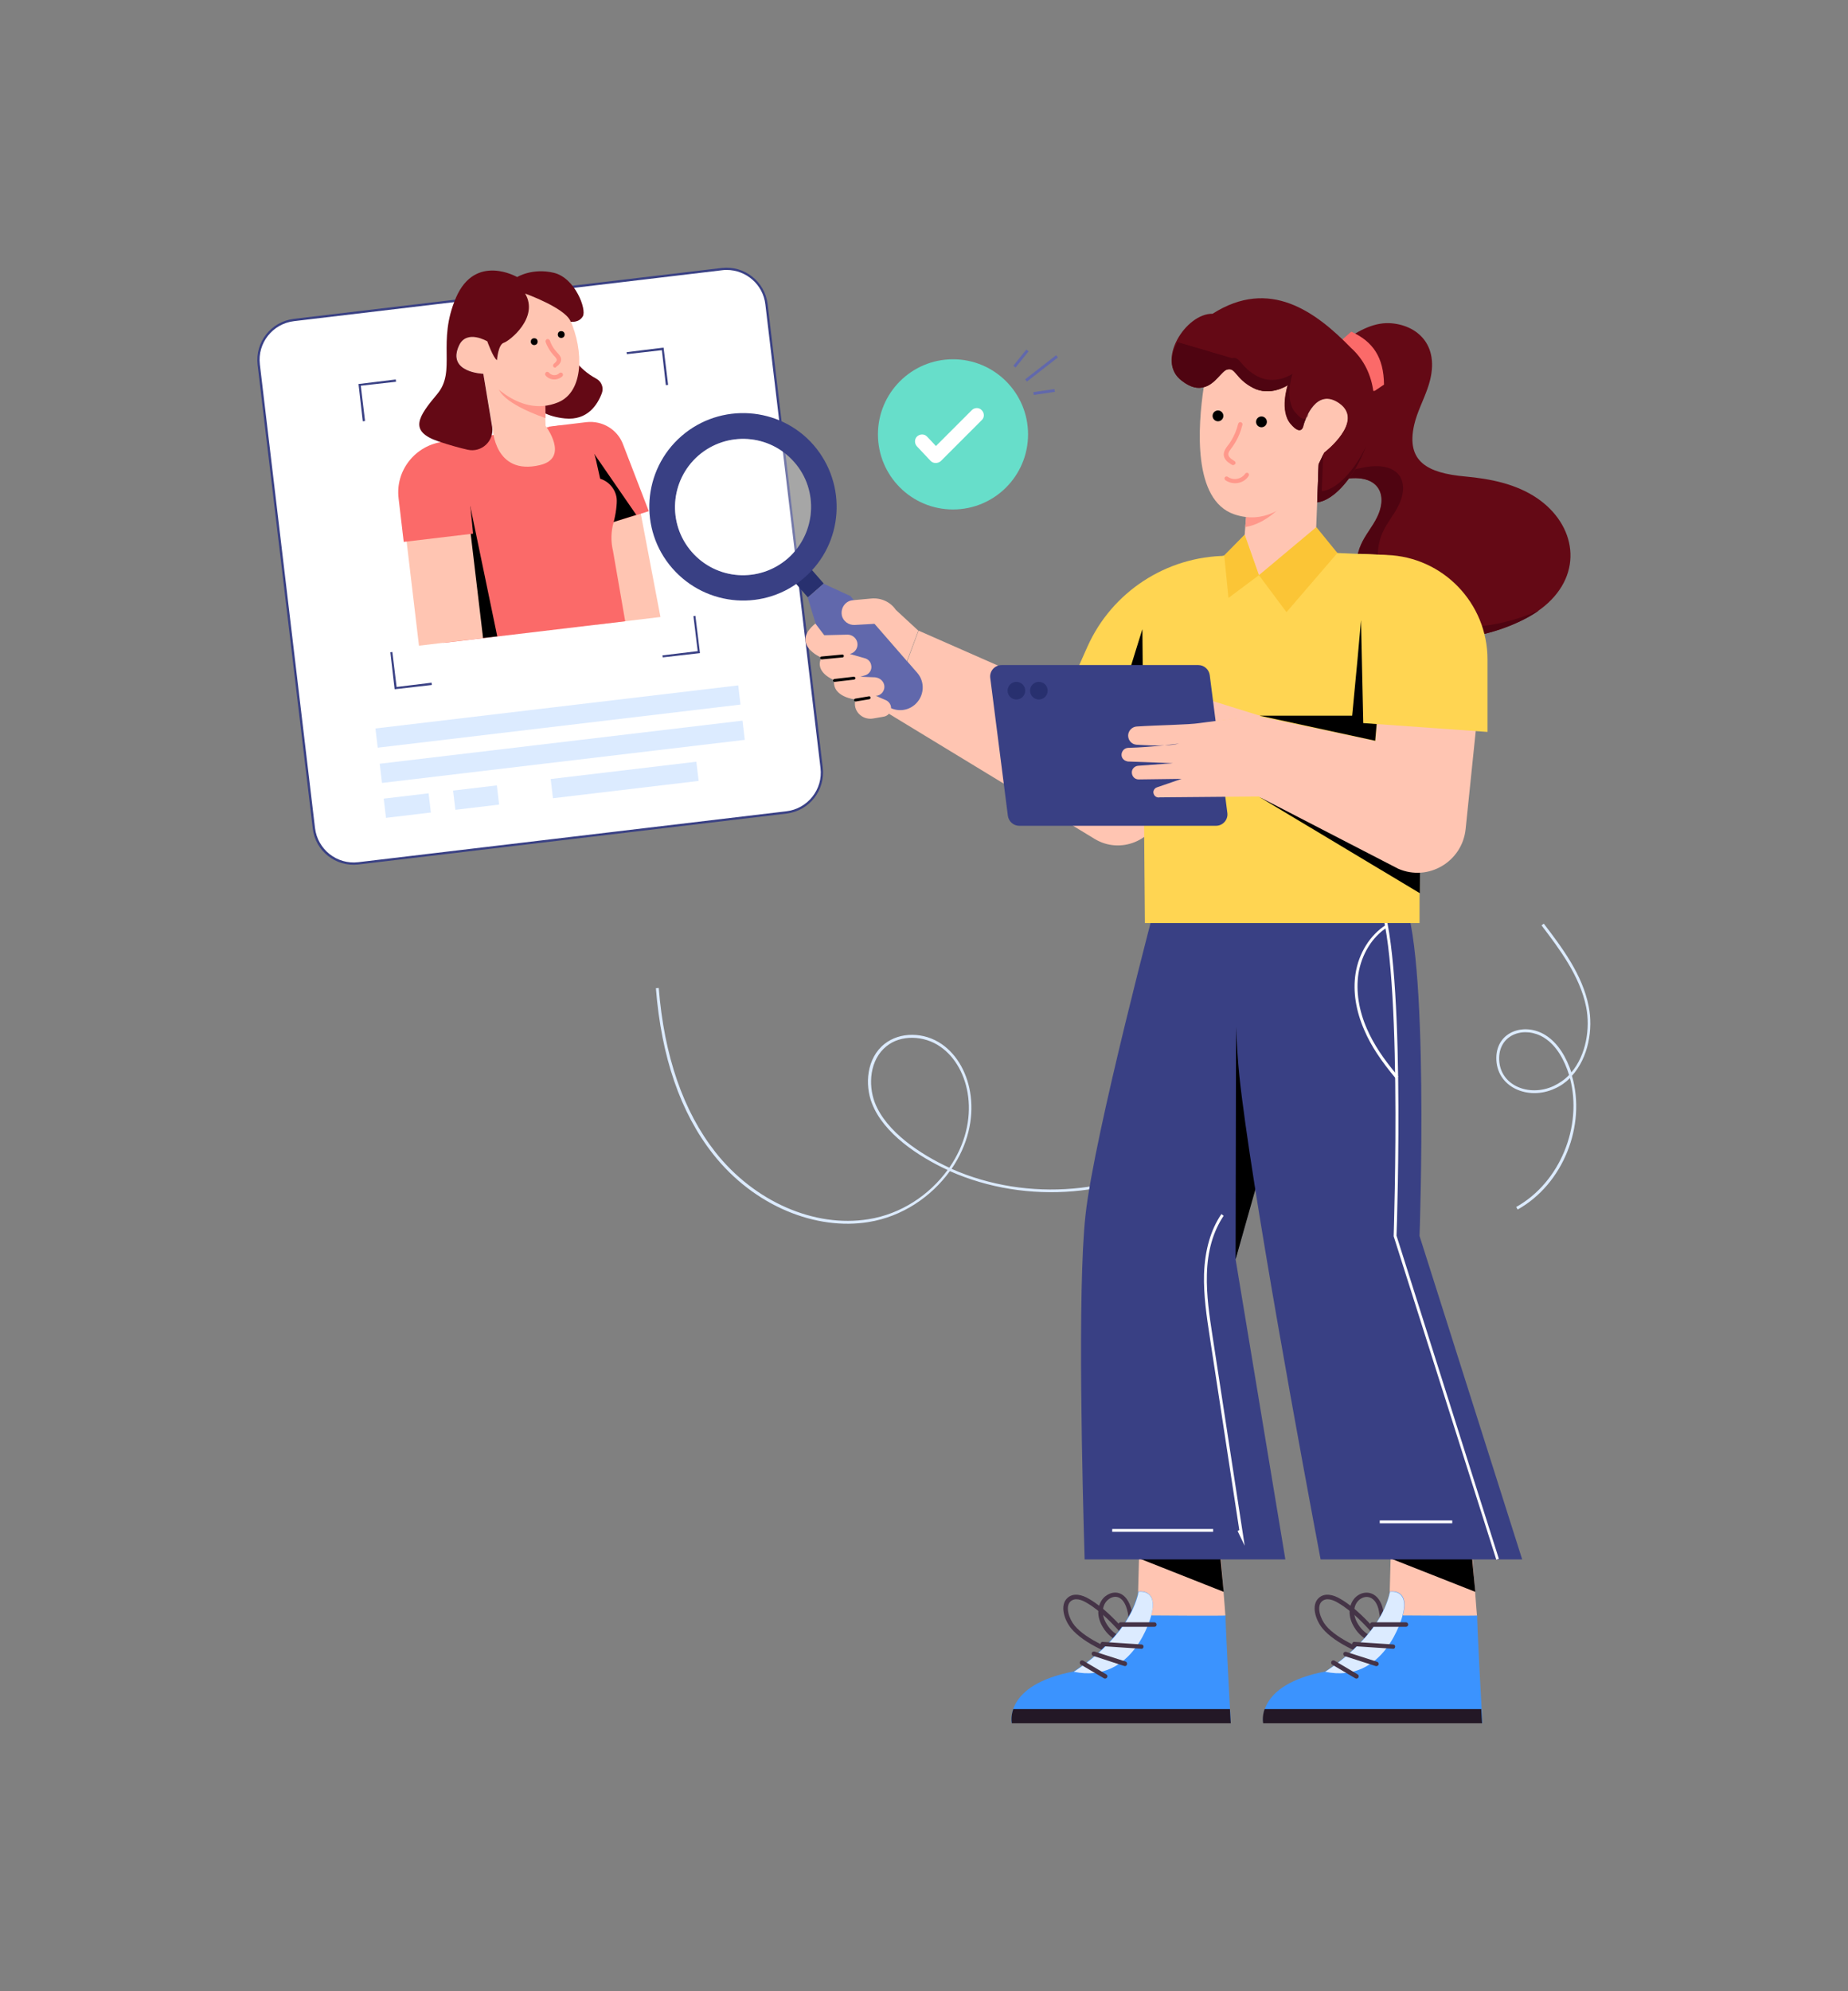 <?xml version="1.0" encoding="utf-8"?>
<svg xmlns="http://www.w3.org/2000/svg" enable-background="new 0 0 650 700" id="Layer_1" version="1.1" viewBox="0 0 650 700" x="0" y="0">
  <rect x="0" y="0" width="650" height="700" fill="#808080" stroke="none"/>
  <g id="Recruitment">
    <path d="M250.8,405.7c-11.5-14.6-18.2-34.2-20.1-58.3l1-0.1c1.9,23.9,8.6,43.3,19.9,57.7      c13.7,17.4,34.9,26.7,53.9,23.6c11.4-1.8,21.4-8.5,27.8-17.3c-10.2-4.7-22.5-12.8-26.6-23.4c-2.6-6.6-1.9-15.9,4.4-20.9      c5.4-4.3,13.9-4.3,20.2,0.1c10.8,7.5,15.1,26.7,3.4,43.8c26.6,11.8,59.8,9.2,83.6-7.6l0.6,0.8c-24.2,17-57.8,19.6-84.8,7.6      c-6.6,9.1-16.8,16-28.6,17.9C287.2,432.6,265.4,424.2,250.8,405.7z M311.8,367.8c-5.9,4.7-6.5,13.5-4.1,19.8      c4,10.3,16.2,18.3,26.2,22.9c11.5-16.6,7.3-35.3-3.1-42.5C325,363.9,316.8,363.7,311.8,367.8z" fill="#dcebff"/>
    <path d="M276.6,285.6L126,303.5c-7.7,0.9-14.7-4.6-15.6-12.3L91,128.2c-0.9-7.7,4.6-14.7,12.3-15.6l150.6-17.9           c7.7-0.9,14.7,4.6,15.6,12.3l19.4,163C289.8,277.7,284.3,284.7,276.6,285.6z" fill="#fff"/>
    <path d="M110,291.2l-19.4-163c-0.9-7.9,4.7-15.1,12.7-16.1l150.6-17.9c7.9-0.9,15.1,4.7,16.1,12.7l19.4,163           c0.9,7.9-4.7,15.1-12.7,16.1L126,303.9C118.1,304.8,110.9,299.2,110,291.2z M255.6,94.9c-0.5,0-1.1,0-1.6,0.1l-150.6,17.9           c-7.5,0.9-12.9,7.7-12,15.2l19.4,163c0.9,7.5,7.7,12.9,15.2,12l150.6-17.9l0,0.4l0-0.4c7.5-0.9,12.9-7.7,12-15.2l-19.4-163           C268.4,100,262.4,94.9,255.6,94.9z" fill="#394084"/>
    <polygon fill="#394084" points="127.6 148.1 126.1 135 139.2 133.4 139.3 134.2 126.9 135.6 128.4 148"/>
    <polygon fill="#394084" points="138.8 242.3 137.3 229.3 138 229.2 139.5 241.5 151.8 240 151.9 240.8"/>
    <polygon fill="#394084" points="234.2 135.4 232.8 123.1 220.5 124.5 220.4 123.8 233.4 122.2 235 135.3"/>
    <polygon fill="#394084" points="233.1 231.1 233 230.4 245.4 228.9 243.9 216.6 244.6 216.5 246.2 229.6"/>
    <g>
      <polygon fill="#ffc5b2" points="232.3 216.9 224.4 175.4 201.9 178.1 209.8 219.6"/>
      <path d="M193,150l7.9,38.1l6.5-2l16.4-5l4.4-1.4l-9.1-23.6c-2-5.2-7.3-8.3-12.8-7.7L193,150z" fill="#fb6a69"/>
      <polygon points="207.5 186.1 223.8 181 208.9 159.4"/>
      <path d="M219.9,218.4l-4.3-24.8c-0.8-3.3-0.7-6.7,0.2-9.9c0.8-2.9,1.3-6.7,1.1-8.5                    c-0.4-3.3-2.8-6-5.8-6.9l-1.5-6.7c-1.5-6.7-6.1-13.1-12.9-12l-35.1,5c-6.7,1.1-11.4,7.2-10.8,14l1.3,14.1                    l3.9,43.3L219.9,218.4z" fill="#fb6a69"/>
      <polygon points="174.9 223.7 165.4 177.9 163.3 182 169.8 224.3"/>
      <rect fill="#ffc5b2" height="42.1" transform="rotate(-6.771 156.157 204.703)" width="22.7" x="144.8" y="183.7"/>
      <path d="M142,190.5l-1.8-15.3c-1.2-9.8,5.9-18.7,15.7-19.9l7.2-0.9l3.3,33.2L142,190.5z" fill="#fb6a69"/>
      <path d="M200.6,124.1c0,0,2.4,5.4,9.1,9c1.9,1,2.7,3.2,2,5.1c-1.5,4-5,9.7-13,8.9                 c-12.2-1.2-14-9.3-13.9-9.7c0.2-0.5,2.3-9.7,2.3-9.7L200.6,124.1z" fill="#640915"/>
      <path d="M170,131.4l3.3,19.3c0,0,0.6,16.6,16.6,12.8c10.6-2.5,2-13.8,2-13.8l-0.1-2.8l-0.2-8.6l-0.2-7.4                 L170,131.4z" fill="#ffc5b2"/>
      <path d="M175.5,137c2.6,5.4,15.4,9.6,16.4,10l-0.2-8.6c-2.3-0.9-6.6-2.5-6.8-2.5                 C184.4,135.8,172.8,131.4,175.5,137z" fill="#ff988b"/>
      <path d="M170,131.4c0,0,11.8,16.1,26.4,10c9-3.8,8.9-18.1,4.2-28.8c-2.9-6.6-7.6-11.7-13-12                 c-14.1-0.7-16.1,19.3-16.1,19.3s-7.2-4.3-9.9,1.4C157,131,170,131.4,170,131.4z" fill="#ffc5b2"/>
      <path d="M154.3,155.2c3.6,1.2,7.1,2.2,10.2,2.9c4.9,1.1,9.4-3.1,8.6-8.1l-3.1-18.6c0,0-13-0.4-8.5-10                 c2.7-5.7,9.9-1.4,9.9-1.4s2.1,5.9,3.4,6.6c0,0,0.4-5.5,2.4-6.1c2-0.6,12.5-8.9,7.5-17.3c0,0,13.4,4.8,15.8,9.4                 c0.1,0.2,0.2,0.3,0.2,0.5c0,0,2.9,0.5,4.3-1.9c1.4-2.4-2.7-13.5-10.2-15.3c-7.6-1.8-12.9,1.5-12.9,1.5                 s-14.7-8.5-21.5,7.2c-6.8,15.7,0.2,25.8-6.6,33.9C147.1,146.5,143.6,151.6,154.3,155.2z" fill="#640915"/>
      <circle cx="187.9" cy="120.1" r="1.2"/>
      <circle cx="197.4" cy="117.6" r="1.2"/>
      <path d="M194.7,129c-0.3-0.3-0.2-0.8,0.1-1.1c0.3-0.3,0.6-0.5,0.8-0.8c0.5-0.7,0.1-1.1-0.5-1.8                 c-0.1-0.1-2.1-2-3.2-5.1c-0.1-0.4,0.1-0.8,0.5-1c0.4-0.1,0.8,0.1,1,0.5c0.9,2.7,2.6,4.2,2.8,4.5                 c1.2,1.2,1.6,2.4,0.6,3.7c-0.3,0.4-0.7,0.7-1.1,1C195.4,129.4,195,129.3,194.7,129z" fill="#ff988b"/>
      <path d="M191.9,132c-0.3-0.3-0.2-0.8,0.1-1.1c0.3-0.3,0.8-0.2,1.1,0.1c0.9,1.1,2.6,1.2,3.6,0.2                 c0.3-0.3,0.8-0.3,1.1,0c0.3,0.3,0.3,0.8,0,1.1C196,133.9,193.3,133.7,191.9,132z" fill="#ff988b"/>
    </g>
    <g>
      <rect fill="#dcebff" height="6.8" transform="rotate(-6.771 196.173 251.865)" width="128.5" x="132" y="248.5"/>
    </g>
    <g>
      <rect fill="#dcebff" height="6.8" transform="rotate(-6.771 197.637 264.191)" width="128.5" x="133.5" y="260.9"/>
    </g>
    <g>
      <rect fill="#dcebff" height="6.8" transform="rotate(-6.771 143.216 283.152)" width="15.9" x="135.3" y="279.8"/>
    </g>
    <g>
      <rect fill="#dcebff" height="6.8" transform="rotate(-6.771 167.356 280.286)" width="15.5" x="159.7" y="277"/>
    </g>
    <g>
      <rect fill="#dcebff" height="6.8" transform="rotate(-6.771 219.647 274.08)" width="51.6" x="193.9" y="270.8"/>
    </g>
    <g>
      <path d="M519.5,568l-9.9,16.8l-15,2.6l-5.8-27.4l0.3-11.3l0.2-6.8c0,0,27.2-5.8,27.6-5.7            c0.2,0.1,1.1,12.2,1.8,21.5C519.1,563.4,519.5,568,519.5,568z" fill="#ffc5b2"/>
      <polygon points="488.7 547.7 518.9 559.6 517.4 543.7"/>
      <path d="M487.1,583.9c-7.3-1.6-17.6-6.2-21.9-11.4c-2.5-3-4.1-8.2-1.4-10.7c2.1-2,5.2-1.2,7.7,0.3              c5.3,3.1,9.5,7.7,13.5,12.1l-1.2,1.1c-3.9-4.3-8-8.8-13.1-11.8c-1.8-1.1-4.2-2-5.8-0.5c-1.9,1.8-0.5,6.1,1.5,8.5              c4,4.8,13.9,9.2,21.1,10.8L487.1,583.9z" fill="#453447"/>
      <path d="M482.5,577.3c-2.6-1-4.8-2.9-6.2-5.3c-2.6-4.2-1.8-8.5,0.7-10.7c3.3-2.8,8.3-1.6,9.5,4.8              c0.4,2.1,0.5,4.2,1.3,6c0.6,1.4,1.9,2.6,3.3,2.2l0.4,1.5c-1.7,0.5-3.9-0.4-5.1-3.1c-0.9-2.1-1-4.3-1.4-6.4              c-1-5.1-4.5-5.9-6.9-3.9c-2,1.7-2.6,5.1-0.4,8.6c1.3,2.1,3.2,3.7,5.5,4.6L482.5,577.3z" fill="#453447"/>
      <path d="M521.4,605.8h-77c0,0-3.1-13.4,21.7-18.2c0,0,19.4-11.8,22.8-28.1c0,0,6.9-1.2,4.6,7.9              c-0.1,0.2-0.1,0.4-0.1,0.4c0,0,0,0,0,0.1c0,0,26.4,0.2,26.2,0C519.3,567.8,521.4,605.8,521.4,605.8z" fill="#3b93fe"/>
      <path d="M444.8,600.8c-1,2.9-0.5,5-0.5,5h77c0,0-0.1-2-0.3-5H444.8z" fill="#231826"/>
      <path d="M493.4,567.5c-0.1,0.2-0.1,0.4-0.1,0.4c0,0,0,0,0,0.1c0,0-6.1,24.1-27.2,19.7              c0,0,19.4-11.8,22.8-28.1C488.8,559.6,495.7,558.4,493.4,567.5z" fill="#dcebff"/>
      <path d="M494.5,571.9h-11.8c-0.4,0-0.8-0.3-0.8-0.8s0.3-0.8,0.8-0.8h11.8c0.4,0,0.8,0.3,0.8,0.8               S494.9,571.9,494.5,571.9z" fill="#453447"/>
      <path d="M489.9,579.6l-13.6-0.9c-0.4,0-0.8-0.4-0.7-0.8c0-0.4,0.4-0.8,0.8-0.7l13.6,0.9               c0.4,0,0.8,0.4,0.7,0.8C490.7,579.4,490.3,579.7,489.9,579.6z" fill="#453447"/>
      <path d="M483.9,585.7l-10.9-3.5c-0.4-0.1-0.6-0.6-0.5-1c0.1-0.4,0.6-0.6,1-0.5l10.9,3.5               c0.4,0.1,0.6,0.6,0.5,1C484.7,585.6,484.3,585.8,483.9,585.7z" fill="#453447"/>
      <path d="M476.7,590l-8.1-4.8c-0.4-0.2-0.5-0.7-0.3-1.1c0.2-0.4,0.7-0.5,1.1-0.3l8.1,4.8               c0.4,0.2,0.5,0.7,0.3,1.1C477.6,590.1,477.1,590.2,476.7,590z" fill="#453447"/>
      <g>
        <path d="M431,568l-9.9,16.8l-15,2.6l-5.8-27.4l0.3-11.3l0.2-6.8c0,0,27.2-5.8,27.6-5.7            c0.2,0.1,1.1,12.2,1.8,21.5C430.7,563.4,431,568,431,568z" fill="#ffc5b2"/>
        <polygon points="400.3 547.7 430.4 559.6 428.9 543.7"/>
        <path d="M398.7,583.9c-7.3-1.6-17.6-6.2-21.9-11.4c-2.5-3-4.1-8.2-1.4-10.7c2.1-2,5.2-1.2,7.7,0.3              c5.3,3.1,9.5,7.7,13.5,12.1l-1.2,1.1c-3.9-4.3-8-8.8-13.1-11.8c-1.8-1.1-4.2-2-5.8-0.5c-1.9,1.8-0.5,6.1,1.5,8.5              c4,4.8,13.9,9.2,21.1,10.8L398.7,583.9z" fill="#453447"/>
        <path d="M394.1,577.3c-2.6-1-4.8-2.9-6.2-5.3c-2.6-4.2-1.8-8.5,0.7-10.7c3.5-2.9,8.6-1.8,9.8,6.7              c0.2,1.5,0.4,2.8,1,4.1c0.6,1.4,1.9,2.6,3.3,2.2l0.4,1.5c-1.7,0.5-3.9-0.4-5.1-3.1c-0.7-1.4-0.9-3-1.1-4.5              c-1-7.3-4.7-7.9-7.2-5.8c-2,1.7-2.6,5.1-0.4,8.6c1.3,2.1,3.2,3.7,5.5,4.6L394.1,577.3z" fill="#453447"/>
        <path d="M432.9,605.8h-77c0,0-3.1-13.4,21.7-18.2c0,0,19.4-11.8,22.8-28.1c0,0,6.9-1.2,4.6,7.9              c-0.1,0.2-0.1,0.4-0.1,0.4c0,0,0,0,0,0.1c0,0,26.4,0.2,26.2,0C430.8,567.8,432.9,605.8,432.9,605.8z" fill="#3b93fe"/>
        <path d="M356.4,600.8c-1,2.9-0.5,5-0.5,5h77c0,0-0.1-2-0.3-5H356.4z" fill="#231826"/>
        <path d="M405,567.5c-0.1,0.2-0.1,0.4-0.1,0.4c0,0,0,0,0,0.1c0,0-6.1,24.1-27.2,19.7              c0,0,19.4-11.8,22.8-28.1C400.4,559.6,407.3,558.4,405,567.5z" fill="#dcebff"/>
        <path d="M406,571.9h-11.8c-0.4,0-0.8-0.3-0.8-0.8s0.3-0.8,0.8-0.8H406c0.4,0,0.8,0.3,0.8,0.8               S406.5,571.9,406,571.9z" fill="#453447"/>
        <path d="M401.4,579.6l-13.6-0.9c-0.4,0-0.8-0.4-0.7-0.8c0-0.4,0.4-0.8,0.8-0.7l13.6,0.9               c0.4,0,0.8,0.4,0.7,0.8C402.2,579.4,401.8,579.7,401.4,579.6z" fill="#453447"/>
        <path d="M395.7,585.7c-0.2,0,0.4,0.2-11.2-3.6c-0.4-0.1-0.6-0.6-0.5-1c0.1-0.4,0.6-0.6,1-0.5l10.9,3.5               c0.4,0.1,0.6,0.6,0.5,1C396.3,585.5,396,585.7,395.7,585.7z" fill="#453447"/>
        <path d="M388.3,590l-8.1-4.8c-0.4-0.2-0.5-0.7-0.3-1.1c0.2-0.4,0.7-0.5,1.1-0.3l8.1,4.8               c0.4,0.2,0.5,0.7,0.3,1.1C389.1,590.1,388.7,590.2,388.3,590z" fill="#453447"/>
      </g>
      <g>
        <path d="M452.1,548.2l-17.5-105.5l24.1-88.3l-4.1-50.4l-47.2,10.1c0,0-22.5,84.5-25.6,113.1           c-2.9,26.4-1,97.1-0.3,121H452.1z" fill="#394084"/>
      </g>
      <g>
        <polygon points="450.8 385.5 434.6 442.7 434.8 340.4"/>
      </g>
      <g>
        <path d="M464.5,548.2h70.9l-36.1-113.7c0,0,3.6-102.3-6.1-119.4l-60.3-8.8c0,0,1.1,53.8,3,71.7           C439.9,416.1,458.7,517.6,464.5,548.2z" fill="#394084"/>
      </g>
      <g>
        <path d="M526.3,548.3l-36.1-113.7l0-0.1c0-1,3.5-102.3-6.1-119.2l0.9-0.5c9.6,17,6.4,114.3,6.2,119.6l36,113.6           L526.3,548.3z" fill="#fff"/>
      </g>
      <g>
        <path d="M491,379.2c-5.2-6.2-8.8-11.6-11.1-17c-3-6.8-4.1-13.7-3.1-20c1.1-7.1,5.1-13.5,10.6-17l0.5,0.8           c-5.3,3.4-9,9.5-10.1,16.3c-0.9,6.1,0.1,12.8,3,19.4c2.3,5.3,5.8,10.6,11,16.7L491,379.2z" fill="#fff"/>
      </g>
      <g>
        <rect fill="#fff" height="1" width="35.5" x="391.2" y="537.5"/>
      </g>
      <g>
        <rect fill="#fff" height="1" width="25.5" x="485.3" y="534.5"/>
      </g>
      <g>
        <path d="M437.8,543.4l-2.5-5.2l0.6-0.3l-10.4-68c-1.1-7.2-2.2-14.6-2-22c0.3-8.4,2.3-15.5,6.1-21.1l0.8,0.6           c-3.7,5.5-5.7,12.4-5.9,20.6c-0.2,7.3,0.9,14.7,2,21.8L437.8,543.4z" fill="#fff"/>
      </g>
      <g>
        <path d="M543.2,213.1c-12.3,10.2-45.4,19.3-60.8,0.8c-5.1-6.2-7-15.2-3.7-22.5c1.5-3.4,4.1-6.3,5.7-9.7            c4-8.3,0.1-15.9-13.2-13c-4.6,1-9.9,2.1-13.5-0.9c-4-3.2-3.5-9.8-0.3-13.8c3.1-4,8-6.2,12.7-8.3c4.7-2.1,9.6-4.4,12.5-8.6            c1-1.4,1.7-3.3,1-4.9c-0.7-1.6-3.4-2.1-4.1-0.5l-7.5-11.5c5.1-3.4,10.5-6.8,16.6-6.6c9.7,0.4,18.9,7.8,13.5,23            c-1.5,4.3-3.7,8.4-4.7,12.8c-2.9,12.9,4.7,16.9,17.9,18.1c8.9,0.8,17.9,2.6,25.3,7.6C554.3,184.4,557.2,201.5,543.2,213.1            z" fill="#640915"/>
        <path d="M541.3,214.6c-11.9,8.5-43.5,17.8-58.8-0.7c-5.1-6.2-7-15.2-3.7-22.5c1.5-3.4,4.1-6.3,5.7-9.7            c4-8.3,0.1-15.9-13.2-13c-4.6,1-9.9,2.1-13.5-0.9c-4-3.2-3.5-9.8-0.3-13.8c2.7-3.5,6.8-5.6,10.8-7.4            c-1.2,0.9-2.3,2-3.3,3.2c-3.1,4-3.6,10.6,0.3,13.8c3.6,2.9,8.9,1.9,13.5,0.9c13.4-2.9,17.2,4.8,13.2,13            c-1.6,3.4-4.2,6.3-5.7,9.7c-3.3,7.3-1.4,16.3,3.7,22.5C502,224.1,524.2,222.1,541.3,214.6z" fill="#4f0411"/>
        <path d="M478.8,141c-2.6,2-5.7,3.4-8.7,4.7c-0.6,0.3-1.2,0.5-1.9,0.8c2.8-2.1,6.2-3.6,9.4-5.1            C478.1,141.3,478.4,141.2,478.8,141z" fill="#4f0411"/>
        <path d="M421.1,235.7l-12.6,49.6c-2.6,10.3-14.5,15.1-23.5,9.6l-72.7-44.2l10.8-29l59.1,26l5.2-19.3              L421.1,235.7z" fill="#ffc5b2"/>
        <path d="M433.7,195.5l-5.1,72.1l-10.6-5.2l-25.2-12.3l-16.8-8.2l6.5-14.6c8.6-19.2,27.7-31.7,48.8-31.9              L433.7,195.5z" fill="#ffd552"/>
        <polygon points="418 262.5 392.8 250.2 401.8 221.2"/>
        <path d="M475.3,116.6c7.7,3.5,11.4,9.1,11.5,18.6l-3.1,2.1c-0.5,0.3-1.1,0.1-1.3-0.4              c-2.4-6-9.1-13.3-11.9-16.1" fill="#fb6a69"/>
        <path d="M464,158.4c-1.6,40.5-1,26.7-1.2,29.6l-5.2,19.8l-12.1,10.2l-11.8-8.4l4.1-21.7l0.2-2.7l1.3-15.5              L464,158.4z" fill="#ffc5b2"/>
        <path d="M464,158.4l0,1.2c-1.8,1.9-3.5,3.2-3.5,3.2s-8,20-22.5,22.5l1.3-15.5L464,158.4z" fill="#ff988b"/>
        <path d="M486.3,195.1c7.7,0.3,13.7,6.7,13.6,14.3l-0.5,90l-0.1,17.1l0,8h-96.6l-0.9-105.3              c-0.1-12.3,9.7-21.2,22-22l6.8-1.9l7.2-7.3l5,14.2l20.1-14.2l7.5,6.4L486.3,195.1z" fill="#ffd552"/>
        <polygon points="499.5 299.4 499.4 314 443 280.2"/>
        <polygon fill="#fbc536" points="470.4 194.4 452.5 215.2 442.8 202.2 463 185.3"/>
        <polygon fill="#fbc536" points="442.8 202.2 432.1 210.2 430.6 195.3 437.8 188"/>
        <path d="M455.8,125.8l2.6,24c0,0,0-0.1,0.1-0.4c0.7-2.3,4.6-13.4,12.7-7.7c9,6.4-5.4,17.4-5.4,17.4              s-11.5,28.6-31.7,21.7c-14.6-5-12.8-30.8-10.7-44.8c0.8-5.3,1.7-8.9,1.7-8.9l18-5.2" fill="#ffc5b2"/>
        <path d="M463.3,176.6l0.5-13.4l1.9-4c0,0,14.4-11,5.4-17.4c-8.1-5.7-12,5.4-12.7,7.7c0,0-0.5,4.2-4.5-0.5              c-3.9-4.6-1.1-13.3-1-13.6c-0.3,0.2-6.3,4.1-12.3,0.9c-6.2-3.3-6-7.2-9-6.4c-2,0.5-4.2,5.2-8.2,6.2              c-2.1,0.6-4.6,0.2-7.7-2.2c-9.4-6.9,1.4-23.8,10.8-23.6c20.1-12.8,36.3-0.7,48.7,12              C494.1,139.4,475.9,175.2,463.3,176.6z" fill="#640915"/>
        <path d="M433.3,125.9c3-0.8,2.8,3.1,9,6.4c6.1,3.2,12.1-0.7,12.3-0.9c-0.1,0.3-2.9,9,1,13.6              c2,2.4,3.2,2.5,3.8,2c-0.5,1.1-0.8,2-0.9,2.5c0,0-0.5,4.2-4.5-0.5c-3.9-4.6-1.1-13.3-1-13.6c-0.3,0.2-6.3,4.1-12.3,0.9              c-6.2-3.2-6-7.2-9-6.4c-2,0.5-4.2,5.2-8.2,6.2c-2.1,0.6-4.6,0.2-7.7-2.2c-4.7-3.5-4.3-9-1.6-13.6" fill="#4f0411"/>
        <path d="M414.1,120.3c-0.9,3.6-0.2,7.2,3.2,9.7c3.2,2.4,5.7,2.7,7.7,2.2c4-1.1,6.3-5.7,8.2-6.2" fill="#4f0411"/>
        <path d="M480.5,156.8c-3.9,10.6-11.2,19.1-17.2,19.8l0.5-13.4l1.6-3.4l-0.5,12.9              C470.2,172.1,476.4,165.5,480.5,156.8z" fill="#4f0411"/>
        <path d="M459.4,147c0.2-0.5,0.5-1.1,0.8-1.6c0,0,0,0.1,0,0.1C460.1,145.5,460,146.5,459.4,147z" fill="#4f0411"/>
        <circle cx="443.7" cy="148.3" r="1.9"/>
        <circle cx="428.4" cy="146.2" r="1.9"/>
        <path d="M433.3,163.4c-0.6-0.4-1.3-0.8-1.8-1.3c-1.7-1.8-1.2-3.5,0.3-5.4c0.1-0.1,2.6-3.1,3.7-7.7              c0.1-0.4,0.5-0.7,0.9-0.6c0.4,0.1,0.7,0.5,0.6,0.9c-1.1,4.8-3.5,7.7-3.9,8.3c-1,1.3-1.6,2.2-0.4,3.4              c0.4,0.4,1,0.7,1.5,1.1c0.4,0.2,0.5,0.7,0.3,1C434.1,163.5,433.7,163.6,433.3,163.4z" fill="#ff988b"/>
        <path d="M431,168.8c-0.3-0.2-0.4-0.7-0.2-1s0.7-0.4,1-0.2c2,1.4,4.8,0.9,6.2-1.1c0.2-0.3,0.7-0.4,1-0.2              c0.3,0.2,0.4,0.7,0.2,1C437.5,170,433.7,170.7,431,168.8z" fill="#ff988b"/>
        <path d="M521.2,236.3l-5.7,55.2c-1.2,11.4-13.1,18.5-23.7,13.9L443,280.2l-7.8-30l48.6,10.3l2.4-28.8              L521.2,236.3z" fill="#ffc5b2"/>
        <path d="M443.1,251.6l-21.2,2.6l-6.2-3.7c-1.3-1.1-1.7-2.9-0.9-4.5c0.9-1.8,3.2-2.7,5.2-1.6L443.1,251.6z" fill="#ffc5b2"/>
        <path d="M427.7,290.3h-69.2c-2,0-3.7-1.5-4-3.5l-6.2-48.5c-0.3-2.4,1.6-4.5,4-4.5h69.2c2,0,3.7,1.5,4,3.5               l6.2,48.5C432,288.2,430.1,290.3,427.7,290.3z" fill="#394084"/>
        <circle cx="357.5" cy="242.8" fill="#28306f" r="3.1"/>
        <circle cx="365.4" cy="242.8" fill="#28306f" r="3.1"/>
        <g>
          <path d="M421.9,254.2c-3.9,0.6-14.4,0.7-22.1,1.2c-1.6,0.1-3,1.5-3,3.2c0,1.7,1.3,3.1,3,3.2               c3.5,0.2,6.8,0.4,9.8,0.2c-3.7,0.4-8.6,0.8-12.8,0.9c-2.1,0.1-3.1,2.7-1.6,4.1c0.4,0.4,1,0.6,1.5,0.7l15.9,0.6               l-12.3,0.9c-1.2,0.1-2.2,1.1-2.2,2.3c0,1.4,1,2.5,2.4,2.5l15.1-0.2l-8.7,3c-0.9,0.3-1.5,1.4-1.1,2.3               c0.3,0.9,1.2,1.4,2.1,1.2l35.1-0.3l0.1-28.6L421.9,254.2z M409.7,262c2.4-0.3,4.3-0.5,5-0.6               C413.1,261.8,411.4,262,409.7,262z" fill="#ffc5b2"/>
          <path d="M414.6,261.4c-1.5,0.3-3.2,0.5-5,0.6C412.1,261.8,414,261.5,414.6,261.4z" fill="#ffc5b2"/>
        </g>
        <g>
          <path d="M478.7,218.1c-0.7,8.2-1.6,18.1-3.1,33.5h-32.5l40.6,8.8l2.8-32.2"/>
        </g>
        <g>
          <path d="M523.2,231.8v25.5l-43.7-3.1l-1.3-59.5l9.6,0.4C507.6,195.8,523.2,212.1,523.2,231.8z" fill="#ffd552"/>
        </g>
      </g>
      <g>
        <rect fill="#28306f" height="8.4" transform="rotate(-41.051 284.191 204.431)" width="7.4" x="280.5" y="200.2"/>
        <path d="M289.7,205.2l-5.6,4.9l3,9.8c2.6,3,14.5-7.4,11.9-10.4L289.7,205.2z" fill="#6168ac"/>
        <path d="M286.2,156.5c-11.9-13.7-32.8-15.1-46.5-3.2c-13.7,11.9-15.2,32.8-3.2,46.5           c12,13.7,32.8,15.2,46.5,3.2C296.7,191.1,298.1,170.3,286.2,156.5z M277.1,196.3c-10,8.7-25.1,7.7-33.8-2.3           c-8.7-10-7.6-25.1,2.3-33.8c10-8.7,25.1-7.7,33.8,2.3C288.1,172.4,287,187.6,277.1,196.3z" fill="#394084"/>
        <path d="M277.1,196.3c-10,8.7-25.1,7.7-33.8-2.3c-8.7-10-7.6-25.1,2.3-33.8c10-8.7,25.1-7.7,33.8,2.3           C288.1,172.4,287,187.6,277.1,196.3z" fill="#fff" opacity=".3"/>
        <path d="M299,209.4l23.6,27.1c2.9,3.3,2.5,8.3-0.8,11.2c-3.3,2.9-8.3,2.5-11.2-0.8l-23.6-27.1L299,209.4z" fill="#6168ac"/>
      </g>
      <g>
        <path d="M323,221.7l-4,10.7l-11.4-13.1l-7,0.4c-2.1,0.1-4-1.3-4.5-3.3l0-0.1c-0.5-2.6,1.3-5.1,3.9-5.3l6.5-0.6          c3.4-0.3,6.7,1.2,8.6,4L323,221.7z" fill="#ffc5b2"/>
      </g>
      <g>
        <path d="M311,240.8L311,240.8c0.4,2-1.1,3.8-3,3.8l3.5,1.5c1,0.4,1.8,1.4,1.9,2.5c0.1,1.3-0.6,2.6-1.8,3.1           c-0.7,0.3-0.7,0.2-4.6,0.9c-3.8,0.6-7.2-2.8-6.1-6.6l0-0.1c0,0-8.3-0.8-7.5-6.8c0,0-7.1-2.7-4.5-7.9c0,0-11.1-4.7-2.1-12           l3.1,4.1l8.2-0.2c1.6,0,3,1.1,3.4,2.6c0.5,1.9-0.7,3.8-2.6,4.2l5.3,1.5c1.1,0.3,2,1.2,2.2,2.3c0.4,1.5-0.4,3-1.8,3.6           c-0.5,0.2-1,0.3-2.1,0.6l5.3,0.2C309.5,238.3,310.7,239.4,311,240.8z" fill="#ffc5b2"/>
        <path d="M289,231.8c-0.3,0-0.5-0.2-0.5-0.5c0-0.3,0.2-0.5,0.4-0.5l7.4-0.7c0.3,0,0.5,0.2,0.5,0.5c0,0.3-0.2,0.5-0.4,0.5           L289,231.8C289,231.8,289,231.8,289,231.8z"/>
        <path d="M293,239.3c0-0.3,0.2-0.5,0.4-0.6l6.9-0.8c0.3,0,0.5,0.2,0.6,0.4s-0.2,0.5-0.4,0.6l-6.9,0.8           C293.2,239.7,293,239.5,293,239.3z"/>
        <path d="M300.4,246.2c0-0.3,0.1-0.5,0.4-0.6l4.8-0.8c0.3-0.1,0.5,0.1,0.6,0.4c0,0.3-0.1,0.5-0.4,0.6l-4.8,0.8           C300.7,246.6,300.4,246.4,300.4,246.2z"/>
      </g>
    </g>
    <g>
      <rect fill="#6168ac" height="1" transform="rotate(-37.899 366.327 129.458)" width="13.8" x="359.4" y="129"/>
    </g>
    <g>
      <rect fill="#6168ac" height="1" transform="rotate(-51.186 359.075 126.123)" width="7.3" x="355.5" y="125.6"/>
    </g>
    <g>
      <rect fill="#6168ac" height="1" transform="rotate(-8.31 367.31 137.832)" width="7.5" x="363.5" y="137.3"/>
    </g>
    <g>
      <circle cx="335.2" cy="152.7" fill="#67deca" r="26.4"/>
    </g>
    <g>
      <path d="M327.3,162l-4.8-5.1c-0.9-1-0.9-2.6,0.1-3.5c1-0.9,2.6-0.9,3.5,0.1l3.1,3.3l12.6-12.6c1-1,2.6-1,3.5,0        c1,1,1,2.6,0,3.5l-14.4,14.4C329.9,163,328.2,163,327.3,162z" fill="#fff"/>
    </g>
    <g>
      <path d="M533.8,425.2l-0.5-0.9c15.4-8.6,23.4-28.4,18.9-45.3c-1.5,1.5-3.3,2.8-5.4,3.7c-9.3,4.3-20.7-0.5-20.5-11       c0.2-9.1,9.9-12.4,17.3-7.8c4.6,2.9,7.4,8,9.1,13.1c5.2-6.1,6.7-15.5,5.2-23c-2.2-10.9-9.4-20.4-15.7-28.7l0.8-0.6       c6.4,8.4,13.6,17.9,15.8,29.1c1.6,8-0.1,18-5.9,24.4C558,395.6,549.8,416.3,533.8,425.2z M527.3,371.8       c-0.2,9.7,10.4,14,19.1,10c2.1-1,4-2.3,5.5-3.9c-1.6-5.1-4.3-10.3-8.8-13.1C536.4,360.6,527.5,363.4,527.3,371.8z" fill="#dcebff"/>
    </g>
  </g>
</svg>